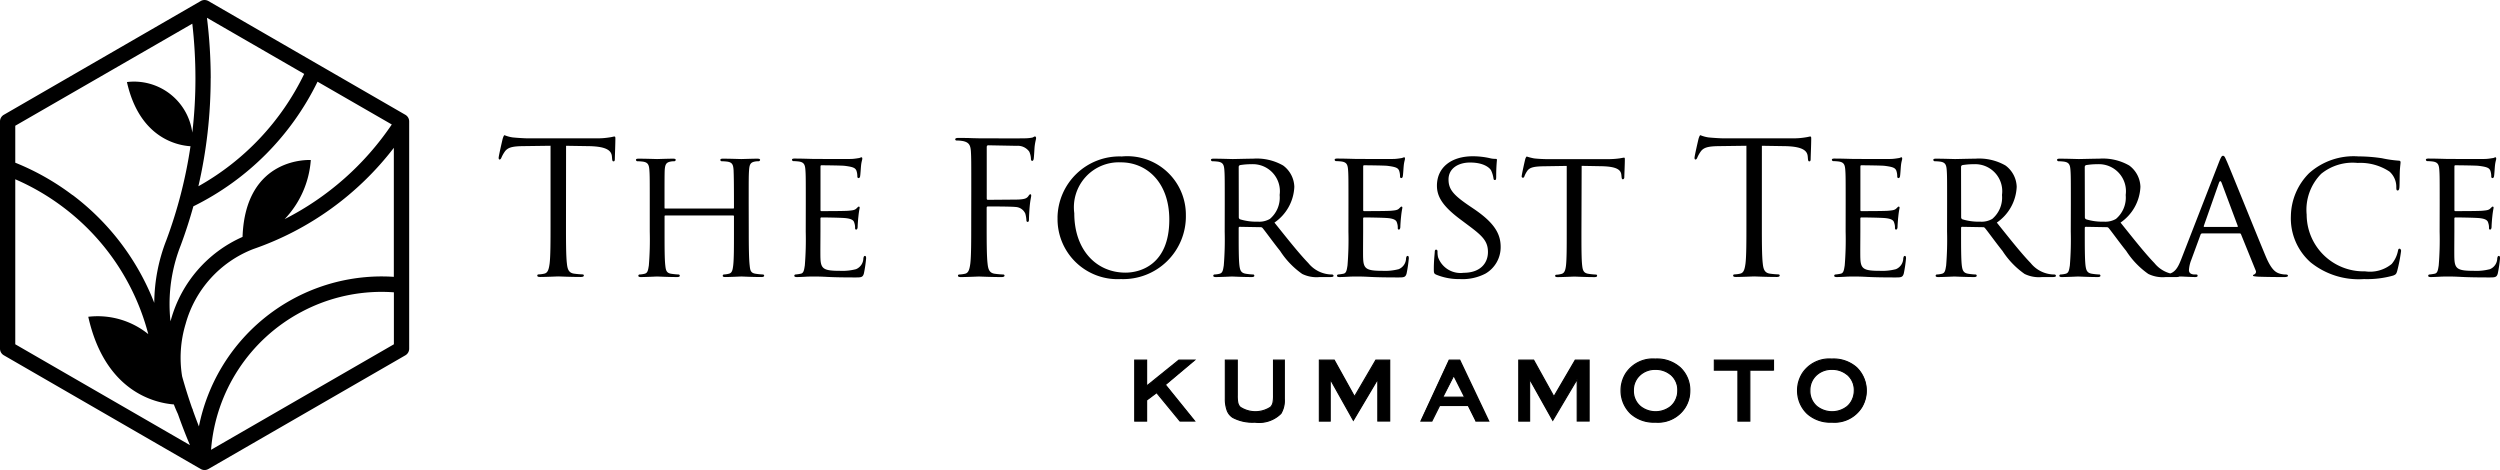 <svg xmlns="http://www.w3.org/2000/svg" width="128.532" height="24.166" viewBox="0 0 128.532 24.166">
  <g id="グループ_2004" data-name="グループ 2004" transform="translate(-80.37 -3.908)">
    <path id="パス_12341" data-name="パス 12341" d="M371.8,600.016l.019-.023a1.068,1.068,0,0,1,.378.863,1.1,1.1,0,0,1-.09.434,1.038,1.038,0,0,1-.288.4l-.019-.023.019.022a1.286,1.286,0,0,1-1.587,0l.019-.022-.019.023a1.056,1.056,0,0,1-.378-.845,1.07,1.07,0,0,1,.378-.849,1.168,1.168,0,0,1,.791-.274,1.217,1.217,0,0,1,.8.273l-.019.023-.019.023a1.158,1.158,0,0,0-.758-.26,1.11,1.11,0,0,0-.752.259,1.011,1.011,0,0,0-.357.8,1,1,0,0,0,.357.8h0a1.228,1.228,0,0,0,1.51,0h0a.978.978,0,0,0,.272-.375,1.042,1.042,0,0,0,.085-.411,1.008,1.008,0,0,0-.357-.818Zm-2.3-.037.025.015a1.6,1.6,0,0,0-.235.848,1.62,1.62,0,0,0,.113.6h0a1.6,1.6,0,0,0,.375.56l-.02.021.02-.021a1.746,1.746,0,0,0,1.248.433,1.621,1.621,0,0,0,1.5-.749,1.555,1.555,0,0,0,.234-.826,1.539,1.539,0,0,0-.487-1.178,1.762,1.762,0,0,0-1.257-.433v0a1.626,1.626,0,0,0-1.5.744h0l-.025-.015-.025-.015a1.684,1.684,0,0,1,1.546-.772h0a1.819,1.819,0,0,1,1.3.449,1.688,1.688,0,0,1,.262,2.077,1.681,1.681,0,0,1-1.555.777,1.8,1.8,0,0,1-1.288-.449h0a1.659,1.659,0,0,1-.389-.58h0a1.675,1.675,0,0,1-.117-.622,1.655,1.655,0,0,1,.243-.879h0Z" transform="translate(-196.467 -576.853)"/>
    <g id="グループ_2001" data-name="グループ 2001" transform="translate(80.37 3.908)">
      <g id="グループ_7" data-name="グループ 7">
        <path id="パス_48" data-name="パス 48" d="M10.32,24.113.2,18.268a.393.393,0,0,1-.2-.34V6.238A.393.393,0,0,1,.2,5.9L10.32.053a.394.394,0,0,1,.393,0L20.837,5.9a.393.393,0,0,1,.2.34v11.69a.393.393,0,0,1-.2.34L10.713,24.113a.393.393,0,0,1-.393,0Zm5.167-8.072a8.79,8.79,0,0,0-4.636,7.085l9.4-5.425V15.029q-.315-.023-.631-.023A8.757,8.757,0,0,0,15.488,16.041ZM.785,17.7l8.981,5.185q-.333-.788-.619-1.6-.114-.242-.209-.492c-.956-.075-3.535-.64-4.4-4.507a4.141,4.141,0,0,1,3.085.892A11.929,11.929,0,0,0,3.257,10.66,12.016,12.016,0,0,0,.785,9.217Zm12.249-4.9a5.769,5.769,0,0,0-3.489,3.848,5.974,5.974,0,0,0-.182,2.7q.231.829.512,1.632l.041.083-.01,0q.153.435.321.861a9.588,9.588,0,0,1,9.39-7.712q.316,0,.631.021V7.6A15.468,15.468,0,0,1,13.034,12.8Zm-3.091-2.2q-.286,1.032-.66,2.036v0a8.218,8.218,0,0,0-.566,2.993,8.649,8.649,0,0,0,.047.89c.01-.035.02-.07.031-.1a6.58,6.58,0,0,1,3.675-4.239c.146-4.173,3.509-3.952,3.509-3.952a4.915,4.915,0,0,1-1.345,3.038A14.653,14.653,0,0,0,20.143,6.4L16.326,4.2A13.99,13.99,0,0,1,9.943,10.607Zm-6.212-.574a12.713,12.713,0,0,1,4.2,5.545,9.011,9.011,0,0,1,.618-3.214A23.831,23.831,0,0,0,9.794,7.518c-.66-.04-2.62-.408-3.268-3.3a3.023,3.023,0,0,1,3.361,2.6,24.046,24.046,0,0,0,.161-2.787,24.869,24.869,0,0,0-.161-2.813L.785,6.465v1.9A12.778,12.778,0,0,1,3.731,10.033Zm7.1-6.01a24.643,24.643,0,0,1-.631,5.56,13.2,13.2,0,0,0,5.44-5.776l-5-2.886A25.687,25.687,0,0,1,10.834,4.023Z" transform="translate(0 0)"/>
      </g>
      <path id="パス_12333" data-name="パス 12333" d="M275.8,600.1a1.038,1.038,0,0,1,.368.841,1.077,1.077,0,0,1-.087.423,1.012,1.012,0,0,1-.28.386,1.258,1.258,0,0,1-1.548,0,1.026,1.026,0,0,1-.368-.822,1.04,1.04,0,0,1,.368-.827,1.138,1.138,0,0,1,.772-.267A1.187,1.187,0,0,1,275.8,600.1Zm-2.3-.037a1.621,1.621,0,0,0-.239.864,1.63,1.63,0,0,0,.5,1.181,1.776,1.776,0,0,0,1.268.441,1.651,1.651,0,0,0,1.53-.763,1.657,1.657,0,0,0-.257-2.04,1.789,1.789,0,0,0-1.277-.441A1.654,1.654,0,0,0,273.5,600.063Zm-1.489-.188v-.515h-3.037v.515h1.213v2.619h.611v-2.619Zm-5.285.225a1.039,1.039,0,0,1,.367.841,1.078,1.078,0,0,1-.087.423,1.015,1.015,0,0,1-.28.386,1.258,1.258,0,0,1-1.548,0,1.026,1.026,0,0,1-.368-.822,1.04,1.04,0,0,1,.368-.827,1.137,1.137,0,0,1,.772-.267A1.188,1.188,0,0,1,266.725,600.1Zm-2.3-.037a1.623,1.623,0,0,0-.239.864,1.643,1.643,0,0,0,.115.611,1.619,1.619,0,0,0,.382.57,1.775,1.775,0,0,0,1.268.441,1.651,1.651,0,0,0,1.53-.763,1.657,1.657,0,0,0-.257-2.04,1.79,1.79,0,0,0-1.277-.441A1.655,1.655,0,0,0,264.423,600.063Zm-2.5.266v2.164h.611V599.36h-.712l-1.1,1.879-1.043-1.879h-.763v3.134h.556v-2.164l1.19,2.123Zm-6.912.937.57-1.116.561,1.116Zm1.7,1.227h.652l-1.489-3.134h-.542l-1.452,3.134h.561l.4-.8h1.47Zm-5.035-2.164v2.164h.611V599.36h-.712l-1.1,1.879-1.043-1.879h-.763v3.134h.556v-2.164l1.19,2.123Zm-4.808-.969h-.556v1.806a1.8,1.8,0,0,1-.032.4.455.455,0,0,1-.119.216,1.419,1.419,0,0,1-1.562,0,.455.455,0,0,1-.119-.216,1.794,1.794,0,0,1-.032-.4V599.36h-.611v2a1.665,1.665,0,0,0,.087.57.727.727,0,0,0,.3.381,2.161,2.161,0,0,0,1.126.239,1.586,1.586,0,0,0,1.341-.446,1.3,1.3,0,0,0,.175-.744Zm-5.358,3.134h.749l-1.507-1.865,1.507-1.268h-.809l-1.659,1.337V599.36h-.611v3.134h.611v-1.08l.515-.386Z" transform="translate(-180.837 -580.844)"/>
      <path id="パス_12334" data-name="パス 12334" d="M241.425,602.565v-.029h.687l-1.487-1.84,1.468-1.235h-.718l-1.7,1.369v-1.369h-.552v3.075h.552v-1.065l.549-.412,1.222,1.488-.023.019v0l-.023.019-1.186-1.444-.48.361v1.094h-.67V599.4h.67v1.305l1.618-1.305h.9l-1.547,1.3,1.528,1.891h-.824l-.009-.011Z" transform="translate(-180.754 -580.916)"/>
      <path id="パス_12335" data-name="パス 12335" d="M259.9,599.431v.029h-.526v1.776a1.848,1.848,0,0,1-.033.407.484.484,0,0,1-.127.229,1.445,1.445,0,0,1-1.6,0,.48.48,0,0,1-.127-.229,1.82,1.82,0,0,1-.033-.407v-1.776H256.9v1.969a1.637,1.637,0,0,0,.085.56h0a.7.7,0,0,0,.291.366l-.016.025.015-.025a2.131,2.131,0,0,0,1.11.235,1.562,1.562,0,0,0,1.318-.433l.024.017-.024-.017a1.272,1.272,0,0,0,.169-.727v-2h.029v0h.03v2a1.326,1.326,0,0,1-.18.761h0a1.613,1.613,0,0,1-1.366.458,2.186,2.186,0,0,1-1.141-.243h0a.758.758,0,0,1-.315-.4l.028-.01-.027.01a1.688,1.688,0,0,1-.089-.58V599.4h.67v1.835a1.767,1.767,0,0,0,.031.393.42.42,0,0,0,.112.2,1.393,1.393,0,0,0,1.521,0,.424.424,0,0,0,.112-.2,1.8,1.8,0,0,0,.031-.393V599.4h.615v.029Z" transform="translate(-193.872 -580.916)"/>
      <path id="パス_12336" data-name="パス 12336" d="M278.343,600.4h.029v2.135h.552v-3.075h-.666l-1.116,1.909-1.06-1.909h-.716v3.075h.5v-2.247l1.22,2.176,1.288-2.171v.107h-.029l.025.015-1.285,2.167-1.16-2.069v2.081h-.615V599.4h.809l1.027,1.849,1.08-1.849h.759v3.192h-.67V600.4h.029l.025.015Z" transform="translate(-207.507 -580.916)"/>
      <path id="パス_12337" data-name="パス 12337" d="M296.321,601.338l-.026-.014.6-1.168.608,1.211h-1.226l.022-.043.026.014v-.03H297.4l-.513-1.021-.543,1.064-.026-.013v0Zm1.7,1.227v-.03h.606l-1.461-3.075h-.5l-1.424,3.075h.5l.4-.8h1.507l.408.816-.026.013v0l-.026.013-.391-.783h-1.434l-.4.8h-.625l1.479-3.193h.58l1.517,3.193H298l-.008-.016Z" transform="translate(-222.145 -580.916)"/>
      <path id="パス_12338" data-name="パス 12338" d="M317.5,600.4h.03v2.135h.552v-3.075h-.666l-1.116,1.909-1.06-1.909h-.716v3.075h.5v-2.247l1.22,2.176,1.288-2.171v.107h-.03l.025.015-1.285,2.167-1.16-2.069v2.081h-.615V599.4h.809l1.026,1.849,1.08-1.849h.759v3.192h-.67V600.4h.029l.025.015Z" transform="translate(-236.411 -580.916)"/>
      <path id="パス_12339" data-name="パス 12339" d="M337.14,600.016l.019-.023a1.068,1.068,0,0,1,.378.863,1.1,1.1,0,0,1-.09.434,1.036,1.036,0,0,1-.288.4l-.019-.023.019.022a1.286,1.286,0,0,1-1.587,0l.019-.022-.019.023a1.056,1.056,0,0,1-.378-.845,1.07,1.07,0,0,1,.378-.849,1.168,1.168,0,0,1,.791-.274,1.217,1.217,0,0,1,.8.273l-.019.023-.019.023a1.157,1.157,0,0,0-.758-.26,1.11,1.11,0,0,0-.752.259,1.011,1.011,0,0,0-.357.8,1,1,0,0,0,.357.8h0a1.228,1.228,0,0,0,1.51,0h0a.981.981,0,0,0,.272-.375,1.047,1.047,0,0,0,.085-.411,1.007,1.007,0,0,0-.357-.818Zm-2.3-.037.025.015a1.593,1.593,0,0,0-.235.848,1.615,1.615,0,0,0,.113.6h0a1.6,1.6,0,0,0,.375.56l-.02.021.02-.021a1.746,1.746,0,0,0,1.248.433,1.621,1.621,0,0,0,1.5-.749,1.557,1.557,0,0,0,.234-.826,1.539,1.539,0,0,0-.487-1.178,1.762,1.762,0,0,0-1.257-.433v0a1.626,1.626,0,0,0-1.5.744h0l-.025-.015-.025-.015a1.685,1.685,0,0,1,1.546-.772h0a1.819,1.819,0,0,1,1.3.449,1.6,1.6,0,0,1,.505,1.22,1.616,1.616,0,0,1-.243.856,1.681,1.681,0,0,1-1.555.777,1.8,1.8,0,0,1-1.289-.449h0a1.659,1.659,0,0,1-.389-.58h0a1.675,1.675,0,0,1-.117-.622,1.654,1.654,0,0,1,.243-.879h0Z" transform="translate(-251.251 -580.761)"/>
      <path id="パス_12340" data-name="パス 12340" d="M355.934,599.946H355.9v-.485h-2.978v.456h1.213v2.619h.552v-2.619h1.243v.03h0v.029H354.75v2.619h-.67v-2.619h-1.213V599.4h3.1v.574h-.03Z" transform="translate(-264.757 -580.916)"/>
      <path id="パス_12342" data-name="パス 12342" d="M214.076,560.316a16.407,16.407,0,0,1-.047,1.742c-.038.237-.057.4-.218.426a2.394,2.394,0,0,1-.256.038.064.064,0,0,0-.066.066c0,.047.047.066.132.066.133,0,.322-.009.483-.019.18-.009.341-.009.36-.009.123,0,.341,0,.691.019s.824.029,1.448.029c.322,0,.407,0,.464-.208a6.647,6.647,0,0,0,.114-.776c0-.057-.009-.123-.057-.123s-.066.029-.085.123a.61.61,0,0,1-.378.559,2.777,2.777,0,0,1-.833.085c-.824,0-.975-.1-.994-.644-.009-.161,0-1.1,0-1.372v-.672a.05.05,0,0,1,.057-.057c.142,0,1.032.01,1.259.038.322.038.4.132.426.246a.712.712,0,0,1,.038.265c0,.047.019.076.057.076.057,0,.076-.085.076-.151s.019-.36.038-.521a4.4,4.4,0,0,1,.066-.445c0-.047-.019-.066-.047-.066s-.066.047-.123.1c-.085.085-.208.095-.407.114s-1.287.019-1.391.019c-.047,0-.047-.028-.047-.085v-2.187c0-.057.009-.085.047-.085.094,0,1.06.01,1.2.029.455.057.54.114.6.246a.885.885,0,0,1,.047.284c0,.066.019.1.066.1s.066-.047.076-.085c.019-.095.038-.455.047-.53.019-.227.066-.322.066-.379,0-.038-.01-.076-.038-.076s-.076.029-.114.038c-.066.009-.218.038-.379.047-.189.01-1.931,0-1.988,0s-.587-.019-.965-.019c-.095,0-.132.019-.132.066a.08.08,0,0,0,.066.066,2.617,2.617,0,0,1,.284.019c.275.038.322.17.341.445.019.256.019.483.019,1.732Zm-3.889,2.442a4.926,4.926,0,0,0,1.5-.18c.142-.057.161-.085.208-.237a8.452,8.452,0,0,0,.2-1.032c0-.057-.038-.113-.076-.113-.057,0-.066.028-.085.113a1.5,1.5,0,0,1-.322.672,1.758,1.758,0,0,1-1.372.379,2.924,2.924,0,0,1-3-2.915,2.629,2.629,0,0,1,.748-2.1,2.563,2.563,0,0,1,1.874-.558,2.709,2.709,0,0,1,1.637.445,1.047,1.047,0,0,1,.35.8c0,.114.009.171.066.171s.085-.047.095-.171.009-.558.019-.824c.019-.293.038-.388.038-.454,0-.047-.019-.085-.1-.085a5.938,5.938,0,0,1-.852-.123,8.177,8.177,0,0,0-1.212-.095,3.434,3.434,0,0,0-2.537.862,3.177,3.177,0,0,0-.937,2.2,3.019,3.019,0,0,0,1.013,2.385A3.927,3.927,0,0,0,210.186,562.758Zm-8.206-2.679q-.042,0-.028-.057l.776-2.205q.071-.185.142,0l.824,2.205c.009.038.009.057-.028.057Zm-1.2,1.685c-.161.407-.322.691-.7.739a2.346,2.346,0,0,1-.246.019.073.073,0,0,0-.076.066c0,.047.057.066.161.066.341,0,.757-.028.842-.028s.549.028.748.028c.076,0,.123-.019.123-.066s-.019-.066-.085-.066h-.076c-.142,0-.284-.057-.284-.218a1.668,1.668,0,0,1,.123-.54l.473-1.287a.088.088,0,0,1,.085-.066h1.921c.047,0,.057.009.076.047l.748,1.846a.151.151,0,0,1-.076.218c-.038.019-.057.019-.057.057s.133.047.293.057c.577.019,1.193.019,1.316.019.095,0,.189-.019.189-.066s-.057-.066-.1-.066a1.16,1.16,0,0,1-.331-.047c-.18-.057-.407-.161-.71-.88-.511-1.221-1.846-4.543-2-4.884-.085-.18-.114-.293-.2-.293-.057,0-.095.047-.2.312Zm-4.95-4.77a.1.1,0,0,1,.066-.095,3.656,3.656,0,0,1,.6-.047,1.39,1.39,0,0,1,1.439,1.581,1.436,1.436,0,0,1-.5,1.231,1.081,1.081,0,0,1-.624.142,2.825,2.825,0,0,1-.918-.123.119.119,0,0,1-.057-.1Zm-.719,3.322a16.4,16.4,0,0,1-.047,1.742c-.038.237-.057.388-.218.426a1.192,1.192,0,0,1-.256.038.064.064,0,0,0-.066.066c0,.047.047.066.133.066.256,0,.814-.028.824-.028.038,0,.568.028,1.022.028.095,0,.132-.028.132-.066a.059.059,0,0,0-.066-.066,3.052,3.052,0,0,1-.369-.038c-.256-.038-.3-.189-.331-.426-.038-.331-.038-.956-.038-1.732v-.189c0-.047.019-.066.057-.066l1.06.019a.127.127,0,0,1,.114.047c.18.218.549.738.9,1.174a4.25,4.25,0,0,0,1.136,1.183,1.678,1.678,0,0,0,.89.161h.521c.152,0,.2-.019.2-.066a.074.074,0,0,0-.076-.066,1.572,1.572,0,0,1-1.221-.587c-.483-.5-1.06-1.23-1.742-2.082a2.352,2.352,0,0,0,1.022-1.836,1.411,1.411,0,0,0-.577-1.1,2.728,2.728,0,0,0-1.552-.35c-.256,0-.956.019-1.041.019-.047,0-.606-.019-.985-.019-.095,0-.132.019-.132.066a.08.08,0,0,0,.066.066,2.611,2.611,0,0,1,.284.019c.275.038.322.17.341.445.019.256.019.483.019,1.732Zm-5.641-3.322a.1.1,0,0,1,.066-.095,3.653,3.653,0,0,1,.6-.047,1.39,1.39,0,0,1,1.439,1.581,1.436,1.436,0,0,1-.5,1.231,1.082,1.082,0,0,1-.625.142,2.824,2.824,0,0,1-.918-.123.119.119,0,0,1-.057-.1Zm-.719,3.322a16.407,16.407,0,0,1-.047,1.742c-.038.237-.057.388-.218.426a1.194,1.194,0,0,1-.256.038.064.064,0,0,0-.066.066c0,.047.047.066.132.066.256,0,.814-.028.824-.028.038,0,.568.028,1.022.028.095,0,.133-.028.133-.066a.059.059,0,0,0-.066-.066,3.047,3.047,0,0,1-.369-.038c-.256-.038-.3-.189-.331-.426-.038-.331-.038-.956-.038-1.732v-.189c0-.047.019-.066.057-.066l1.06.019a.127.127,0,0,1,.113.047c.18.218.549.738.9,1.174a4.251,4.251,0,0,0,1.136,1.183,1.678,1.678,0,0,0,.89.161h.521c.152,0,.2-.019.2-.066a.073.073,0,0,0-.076-.066,1.571,1.571,0,0,1-1.221-.587c-.483-.5-1.06-1.23-1.742-2.082a2.352,2.352,0,0,0,1.022-1.836,1.411,1.411,0,0,0-.577-1.1,2.728,2.728,0,0,0-1.553-.35c-.256,0-.956.019-1.041.019-.047,0-.606-.019-.984-.019-.095,0-.133.019-.133.066a.08.08,0,0,0,.066.066,2.615,2.615,0,0,1,.284.019c.274.038.322.17.341.445.019.256.019.483.019,1.732Zm-5.215,0a16.4,16.4,0,0,1-.047,1.742c-.038.237-.057.4-.218.426a2.394,2.394,0,0,1-.256.038.064.064,0,0,0-.066.066c0,.047.047.066.132.066.133,0,.322-.009.483-.019.18-.009.341-.009.36-.009.123,0,.341,0,.691.019s.824.029,1.448.029c.322,0,.407,0,.464-.208a6.71,6.71,0,0,0,.114-.776c0-.057-.01-.123-.057-.123s-.066.029-.085.123a.61.61,0,0,1-.379.559,2.776,2.776,0,0,1-.833.085c-.824,0-.975-.1-.994-.644-.009-.161,0-1.1,0-1.372v-.672a.05.05,0,0,1,.057-.057c.142,0,1.032.01,1.259.038.322.038.4.132.426.246a.711.711,0,0,1,.038.265c0,.047.019.076.057.076.057,0,.076-.085.076-.151s.019-.36.038-.521a4.448,4.448,0,0,1,.066-.445c0-.047-.019-.066-.047-.066s-.066.047-.123.1c-.085.085-.208.095-.407.114s-1.287.019-1.391.019c-.047,0-.047-.028-.047-.085v-2.187c0-.057.009-.085.047-.085.095,0,1.06.01,1.2.029.455.057.54.114.6.246a.884.884,0,0,1,.047.284c0,.066.019.1.066.1s.066-.047.076-.085c.019-.095.038-.455.047-.53.019-.227.066-.322.066-.379,0-.038-.009-.076-.038-.076s-.076.029-.114.038c-.066.009-.218.038-.379.047-.189.01-1.931,0-1.988,0s-.587-.019-.965-.019c-.095,0-.132.019-.132.066a.08.08,0,0,0,.066.066,2.616,2.616,0,0,1,.284.019c.275.038.322.17.341.445.019.256.019.483.019,1.732Zm-4.306-4.411,1.193.019c.909.019,1.136.237,1.164.521l.009.1c.009.133.028.161.076.161s.066-.038.066-.123c0-.1.029-.757.029-1.041,0-.057,0-.114-.047-.114s-.123.029-.265.047a3.769,3.769,0,0,1-.672.047h-3.549c-.114,0-.473-.019-.748-.047a1.755,1.755,0,0,1-.416-.114c-.038,0-.076.123-.095.18-.019.076-.208.89-.208.985,0,.057.019.085.047.085s.066-.019.095-.095a1.651,1.651,0,0,1,.161-.293c.151-.227.378-.294.965-.3l1.4-.019v4c0,.909,0,1.656-.047,2.054-.038.274-.085.483-.275.521a1.461,1.461,0,0,1-.284.038c-.057,0-.076.029-.076.057,0,.057.047.076.151.076.284,0,.88-.028.928-.028s.644.028,1.164.028c.1,0,.151-.028.151-.076,0-.028-.019-.057-.076-.057a4.129,4.129,0,0,1-.426-.038c-.284-.038-.341-.246-.369-.521-.047-.4-.047-1.145-.047-2.054Zm-9.266,1.032,1.041.019c.795.019.975.2,1,.445l.009.085c.01.113.029.142.067.142s.076-.038.076-.1c0-.095.028-.672.028-.918,0-.047,0-.095-.038-.095s-.114.019-.237.038a4.144,4.144,0,0,1-.6.038h-3.143c-.095,0-.416-.009-.653-.038a2.923,2.923,0,0,1-.369-.095c-.028,0-.076.1-.085.152-.019.066-.18.785-.18.871a.063.063,0,0,0,.057.066c.038,0,.066-.009.085-.076a1.306,1.306,0,0,1,.133-.256c.123-.189.322-.246.842-.256l1.2-.019v3.379c0,.776,0,1.41-.038,1.742-.029.237-.076.4-.246.435a1.108,1.108,0,0,1-.246.038c-.047,0-.066.029-.066.057,0,.047.038.066.132.066.246,0,.824-.028.861-.028s.577.028,1.032.028c.095,0,.132-.028.132-.066a.059.059,0,0,0-.066-.066,3.187,3.187,0,0,1-.379-.038c-.256-.038-.294-.189-.322-.426-.038-.331-.038-.965-.038-1.742Zm-6.265,5.821a2.554,2.554,0,0,0,1.325-.284,1.569,1.569,0,0,0,.776-1.373c0-.691-.35-1.249-1.363-1.94L164.2,559c-.824-.559-1.079-.852-1.079-1.363,0-.568.5-.871,1.107-.871.748,0,1.022.3,1.079.4a1.487,1.487,0,0,1,.123.4c.009.066.019.1.076.1s.066-.057.066-.18a8.519,8.519,0,0,1,.038-.852c0-.047-.019-.057-.085-.057a1.085,1.085,0,0,1-.293-.038,4.026,4.026,0,0,0-.861-.095c-1.1,0-1.846.568-1.846,1.514,0,.559.294,1.051,1.193,1.723l.379.284c.738.549,1.051.824,1.051,1.4,0,.606-.426,1.07-1.249,1.07a1.225,1.225,0,0,1-1.316-.8,1.212,1.212,0,0,1-.028-.294c0-.066-.029-.095-.076-.095s-.067.047-.067.133c-.009.133-.047.454-.047.852,0,.218.009.246.123.3A3.064,3.064,0,0,0,163.7,562.758Zm-5.726-2.442a16.412,16.412,0,0,1-.047,1.742c-.038.237-.057.4-.218.426a2.4,2.4,0,0,1-.256.038.064.064,0,0,0-.066.066c0,.047.047.066.133.066.132,0,.322-.009.483-.019.18-.009.341-.009.36-.009.123,0,.341,0,.691.019s.823.029,1.448.029c.322,0,.407,0,.464-.208a6.691,6.691,0,0,0,.113-.776c0-.057-.009-.123-.057-.123s-.066.029-.085.123a.61.61,0,0,1-.379.559,2.776,2.776,0,0,1-.833.085c-.824,0-.975-.1-.994-.644-.01-.161,0-1.1,0-1.372v-.672a.05.05,0,0,1,.057-.057c.142,0,1.032.01,1.259.038.322.038.4.132.426.246a.716.716,0,0,1,.038.265c0,.047.019.076.057.076.057,0,.076-.085.076-.151s.019-.36.038-.521a4.364,4.364,0,0,1,.066-.445c0-.047-.019-.066-.047-.066s-.066.047-.123.1c-.085.085-.208.095-.407.114s-1.287.019-1.391.019c-.047,0-.047-.028-.047-.085v-2.187c0-.057.009-.085.047-.085.095,0,1.06.01,1.2.029.454.057.54.114.6.246a.878.878,0,0,1,.047.284c0,.066.019.1.066.1s.066-.047.076-.085c.019-.095.038-.455.047-.53.019-.227.066-.322.066-.379,0-.038-.009-.076-.038-.076a.534.534,0,0,0-.114.038c-.066.009-.218.038-.379.047-.189.01-1.931,0-1.988,0s-.587-.019-.965-.019c-.095,0-.132.019-.132.066a.08.08,0,0,0,.066.066,2.616,2.616,0,0,1,.284.019c.274.038.322.17.341.445.019.256.019.483.019,1.732Zm-5.641-3.322a.1.1,0,0,1,.066-.095,3.65,3.65,0,0,1,.6-.047,1.39,1.39,0,0,1,1.439,1.581,1.436,1.436,0,0,1-.5,1.231,1.082,1.082,0,0,1-.625.142,2.822,2.822,0,0,1-.918-.123.119.119,0,0,1-.057-.1Zm-.72,3.322a16.486,16.486,0,0,1-.047,1.742c-.038.237-.057.388-.218.426a1.192,1.192,0,0,1-.256.038.064.064,0,0,0-.066.066c0,.047.047.066.132.066.256,0,.814-.028.824-.028.038,0,.568.028,1.022.028.095,0,.132-.028.132-.066a.059.059,0,0,0-.066-.066,3.052,3.052,0,0,1-.369-.038c-.256-.038-.3-.189-.331-.426-.038-.331-.038-.956-.038-1.732v-.189c0-.047.019-.066.057-.066l1.06.019a.127.127,0,0,1,.114.047c.18.218.549.738.9,1.174a4.247,4.247,0,0,0,1.136,1.183,1.677,1.677,0,0,0,.89.161h.521c.151,0,.2-.019.2-.066a.074.074,0,0,0-.076-.066,1.571,1.571,0,0,1-1.221-.587c-.483-.5-1.06-1.23-1.742-2.082a2.351,2.351,0,0,0,1.022-1.836,1.41,1.41,0,0,0-.577-1.1,2.727,2.727,0,0,0-1.552-.35c-.256,0-.956.019-1.041.019-.047,0-.606-.019-.985-.019-.095,0-.132.019-.132.066a.08.08,0,0,0,.066.066,2.617,2.617,0,0,1,.284.019c.274.038.322.17.341.445.019.256.019.483.019,1.732Zm-7.732-.937a2.311,2.311,0,0,1,2.395-2.622c1.316,0,2.489,1.013,2.489,2.944,0,2.329-1.505,2.726-2.253,2.726C145.006,562.426,143.88,561.252,143.88,559.378Zm-.861.218a3.086,3.086,0,0,0,3.256,3.161,3.224,3.224,0,0,0,3.341-3.284,3.01,3.01,0,0,0-3.294-3.02A3.187,3.187,0,0,0,143.018,559.6Zm-4.439.312c0,.909,0,1.656-.047,2.054-.038.274-.085.483-.274.521a1.46,1.46,0,0,1-.284.038c-.057,0-.076.029-.076.057,0,.057.047.076.151.076.284,0,.88-.028.927-.028s.644.028,1.164.028c.1,0,.151-.028.151-.076,0-.028-.019-.057-.076-.057a4.123,4.123,0,0,1-.426-.038c-.284-.038-.341-.246-.369-.521-.047-.4-.047-1.145-.047-2.054v-.8c0-.066.019-.085.066-.085.161,0,1.192,0,1.429.028a.573.573,0,0,1,.492.341,1.619,1.619,0,0,1,.057.341c0,.047.019.085.066.085.066,0,.066-.095.066-.18,0-.066.019-.445.038-.634.029-.312.076-.473.076-.53s-.009-.076-.047-.076-.066.047-.1.095c-.085.123-.208.152-.435.17-.133.009-.265.009-.426.009l-1.212.01c-.057,0-.066-.028-.066-.085V555.98c0-.076.028-.1.085-.1l1.458.028a.721.721,0,0,1,.644.3,1.018,1.018,0,0,1,.085.359c0,.066.019.114.066.114s.066-.057.076-.1c.019-.113.038-.53.047-.625.029-.265.076-.379.076-.445,0-.047-.019-.085-.057-.085s-.076.038-.133.057a2.051,2.051,0,0,1-.416.038c-.218.009-2.139,0-2.329,0l-.388-.009c-.208-.01-.464-.01-.681-.01-.1,0-.152.019-.152.076,0,.038.038.057.076.057a1.78,1.78,0,0,1,.322.028c.312.066.388.218.407.539.019.3.019.568.019,2.045Zm-8.508.407a16.486,16.486,0,0,1-.047,1.742c-.038.237-.057.4-.218.426a2.394,2.394,0,0,1-.256.038.064.064,0,0,0-.066.066c0,.047.047.066.132.066.133,0,.322-.009.483-.019.18-.009.341-.009.36-.009.123,0,.341,0,.691.019s.824.029,1.448.029c.322,0,.407,0,.464-.208a6.653,6.653,0,0,0,.114-.776c0-.057-.009-.123-.057-.123s-.066.029-.085.123a.611.611,0,0,1-.379.559,2.777,2.777,0,0,1-.833.085c-.824,0-.975-.1-.994-.644-.009-.161,0-1.1,0-1.372v-.672a.05.05,0,0,1,.057-.057c.142,0,1.032.01,1.259.038.322.038.4.132.426.246a.711.711,0,0,1,.038.265c0,.047.019.076.057.076.057,0,.076-.085.076-.151s.019-.36.038-.521a4.364,4.364,0,0,1,.066-.445c0-.047-.019-.066-.047-.066s-.066.047-.123.1c-.085.085-.208.095-.407.114s-1.288.019-1.391.019c-.047,0-.047-.028-.047-.085v-2.187c0-.057.009-.085.047-.085.095,0,1.06.01,1.2.029.454.057.539.114.6.246a.877.877,0,0,1,.047.284c0,.066.019.1.066.1s.066-.047.076-.085c.019-.095.038-.455.047-.53.019-.227.066-.322.066-.379,0-.038-.009-.076-.038-.076a.544.544,0,0,0-.114.038c-.066.009-.218.038-.378.047-.19.01-1.931,0-1.988,0s-.587-.019-.965-.019c-.095,0-.132.019-.132.066a.08.08,0,0,0,.066.066,2.621,2.621,0,0,1,.284.019c.274.038.322.17.341.445.019.256.019.483.019,1.732Zm-2.933-1.42c0-1.249,0-1.477.019-1.732.019-.284.066-.4.284-.445a.964.964,0,0,1,.208-.019.081.081,0,0,0,.076-.066c0-.047-.047-.066-.142-.066-.246,0-.776.019-.824.019s-.577-.019-.946-.019c-.095,0-.133.019-.133.066a.071.071,0,0,0,.067.066,2.616,2.616,0,0,1,.284.019c.274.038.312.17.331.445.009.256.019.5.019,1.751v.17c0,.047-.019.047-.047.047H122.86c-.028,0-.047,0-.047-.047v-.17c0-1.25,0-1.5.009-1.751.019-.284.066-.4.293-.445a.923.923,0,0,1,.208-.019.08.08,0,0,0,.066-.066c0-.047-.038-.066-.133-.066-.256,0-.786.019-.824.019s-.577-.019-.956-.019c-.095,0-.132.019-.132.066a.08.08,0,0,0,.066.066,2.616,2.616,0,0,1,.284.019c.274.038.322.17.341.445.019.256.019.483.019,1.732v1.42a16.4,16.4,0,0,1-.047,1.742c-.038.237-.057.388-.218.426a1.194,1.194,0,0,1-.256.038.064.064,0,0,0-.066.066c0,.047.047.066.133.066.256,0,.786-.028.833-.028s.568.028,1.032.028c.095,0,.133-.028.133-.066a.064.064,0,0,0-.066-.066,3.386,3.386,0,0,1-.379-.038c-.246-.038-.274-.189-.3-.426-.038-.331-.038-.946-.038-1.723v-.8c0-.038.019-.047.047-.047h3.474c.028,0,.047.009.047.047v.8c0,.776,0,1.382-.038,1.713-.029.237-.057.4-.227.435a1.106,1.106,0,0,1-.246.038.064.064,0,0,0-.066.066c0,.047.038.066.133.066.246,0,.786-.028.823-.028s.577.028,1.032.028c.095,0,.142-.028.142-.066a.067.067,0,0,0-.076-.066,3.249,3.249,0,0,1-.369-.038c-.256-.038-.275-.189-.3-.426-.038-.331-.047-.965-.047-1.742Zm-9.389-2.991,1.192.019c.909.019,1.136.237,1.164.521l.009.1c.009.133.028.161.076.161s.066-.038.066-.123c0-.1.028-.757.028-1.041,0-.057,0-.114-.047-.114s-.123.029-.265.047a3.77,3.77,0,0,1-.672.047h-3.549c-.114,0-.473-.019-.748-.047a1.762,1.762,0,0,1-.417-.114c-.038,0-.076.123-.095.18-.019.076-.208.89-.208.985,0,.057.019.085.047.085s.066-.019.095-.095a1.662,1.662,0,0,1,.161-.293c.152-.227.379-.294.965-.3l1.4-.019v4c0,.909,0,1.656-.047,2.054-.038.274-.085.483-.275.521a1.46,1.46,0,0,1-.284.038c-.057,0-.076.029-.076.057,0,.057.047.076.151.076.284,0,.88-.028.928-.028s.644.028,1.164.028c.1,0,.151-.028.151-.076,0-.028-.019-.057-.076-.057a4.13,4.13,0,0,1-.426-.038c-.284-.038-.341-.246-.369-.521-.047-.4-.047-1.145-.047-2.054Z" transform="translate(-88.648 -548.41)"/>
    </g>
  </g>
</svg>
